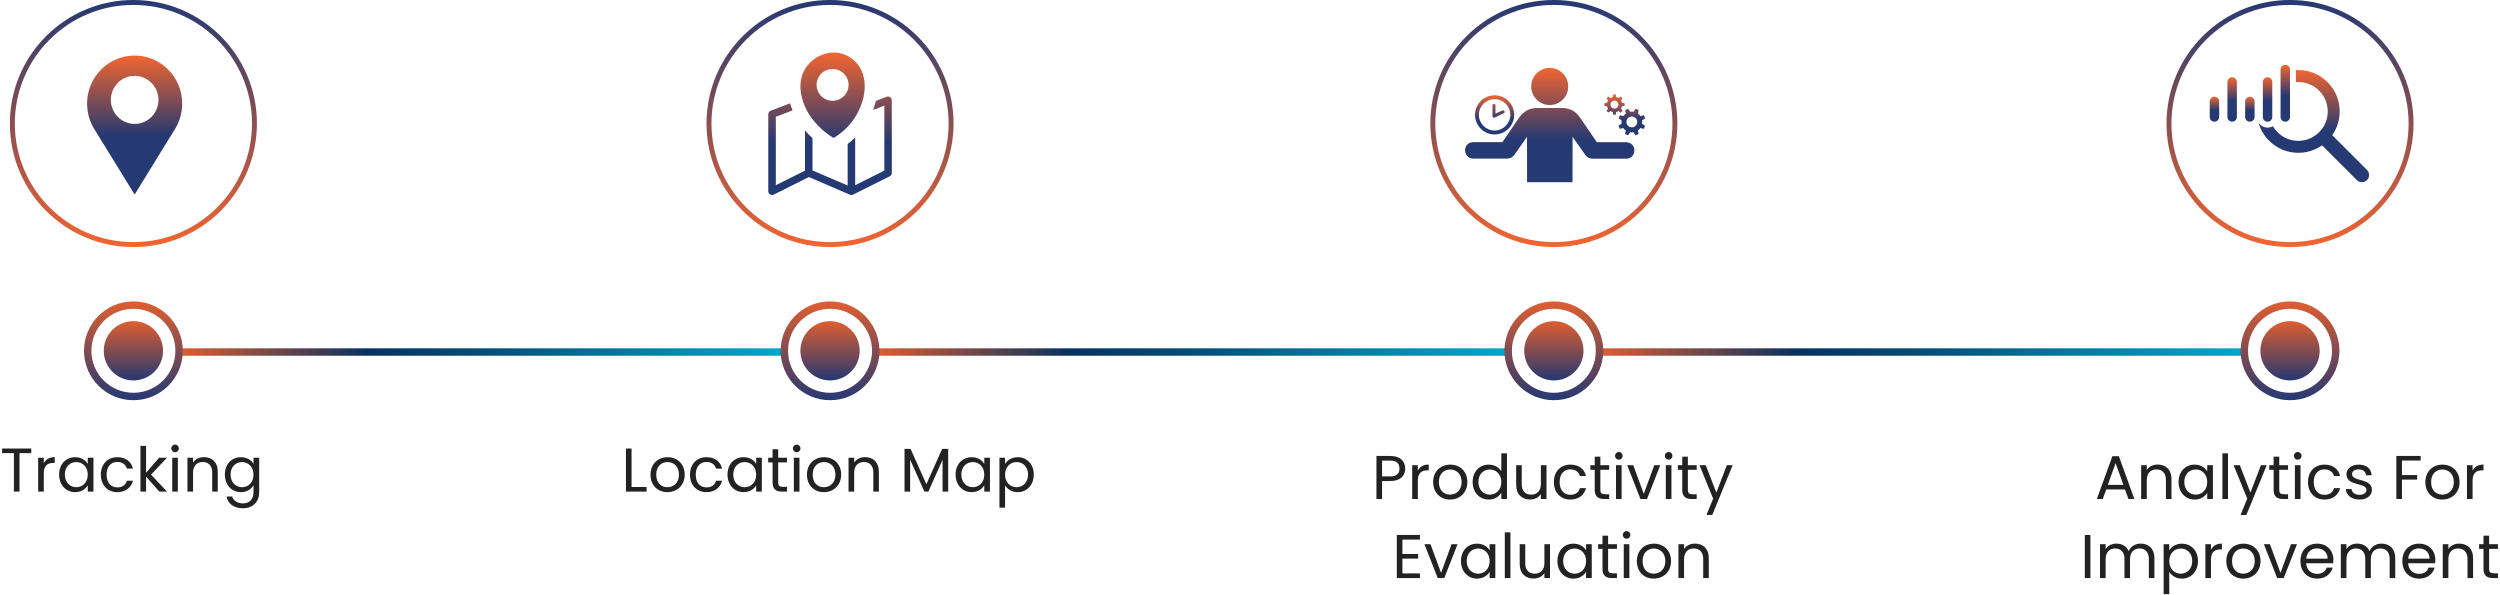 <svg width="1012" height="241" viewBox="0 0 1012 241" fill="none" xmlns="http://www.w3.org/2000/svg">
<rect x="72" y="141" width="247" height="3" fill="url(#paint0_linear_227_36)"/>
<path d="M0.85 183.425V181.575H12.65V183.425H7.9V199H5.625V183.425H0.85ZM17.725 191.55V199H15.45V185.3H17.725V187.525C18.5 186 19.975 185.05 22.15 185.05V187.4H21.55C19.375 187.4 17.725 188.375 17.725 191.55ZM23.927 192.1C23.927 187.825 26.752 185.075 30.427 185.075C32.977 185.075 34.727 186.375 35.527 187.8V185.3H37.827V199H35.527V196.45C34.702 197.925 32.927 199.225 30.402 199.225C26.752 199.225 23.927 196.35 23.927 192.1ZM35.527 192.125C35.527 188.95 33.377 187.05 30.877 187.05C28.377 187.05 26.252 188.875 26.252 192.1C26.252 195.325 28.377 197.225 30.877 197.225C33.377 197.225 35.527 195.35 35.527 192.125ZM40.821 192.125C40.821 187.825 43.596 185.075 47.496 185.075C50.896 185.075 53.121 186.825 53.821 189.7H51.371C50.896 188.05 49.521 187 47.496 187C44.996 187 43.146 188.775 43.146 192.125C43.146 195.525 44.996 197.3 47.496 197.3C49.521 197.3 50.871 196.325 51.371 194.6H53.821C53.121 197.325 50.896 199.225 47.496 199.225C43.596 199.225 40.821 196.475 40.821 192.125ZM56.857 199V180.5H59.132V191.375L64.407 185.3H67.582L61.132 192.125L67.607 199H64.507L59.132 192.95V199H56.857ZM69.723 199V185.3H71.998V199H69.723ZM70.898 183.075C70.023 183.075 69.348 182.4 69.348 181.525C69.348 180.65 70.023 179.975 70.898 179.975C71.723 179.975 72.398 180.65 72.398 181.525C72.398 182.4 71.723 183.075 70.898 183.075ZM85.9 199V191.25C85.9 188.45 84.375 187.025 82.075 187.025C79.75 187.025 78.15 188.475 78.15 191.425V199H75.875V185.3H78.15V187.25C79.05 185.825 80.7 185.05 82.55 185.05C85.725 185.05 88.15 187 88.15 190.925V199H85.9ZM91.016 192.1C91.016 187.825 93.841 185.075 97.516 185.075C100.016 185.075 101.816 186.325 102.616 187.8V185.3H104.916V199.3C104.916 203.075 102.391 205.75 98.366 205.75C94.766 205.75 92.191 203.925 91.741 201H93.991C94.491 202.65 96.116 203.775 98.366 203.775C100.791 203.775 102.616 202.225 102.616 199.3V196.425C101.791 197.9 100.016 199.225 97.516 199.225C93.841 199.225 91.016 196.35 91.016 192.1ZM102.616 192.125C102.616 188.95 100.466 187.05 97.966 187.05C95.466 187.05 93.341 188.875 93.341 192.1C93.341 195.325 95.466 197.225 97.966 197.225C100.466 197.225 102.616 195.35 102.616 192.125Z" fill="#222222"/>
<path d="M253.38 181.575H255.655V197.15H261.755V199H253.38V181.575ZM277.171 192.125C277.171 196.475 274.046 199.225 270.146 199.225C266.271 199.225 263.321 196.475 263.321 192.125C263.321 187.8 266.371 185.075 270.246 185.075C274.146 185.075 277.171 187.8 277.171 192.125ZM265.646 192.125C265.646 195.6 267.771 197.225 270.146 197.225C272.521 197.225 274.846 195.6 274.846 192.125C274.846 188.675 272.571 187.05 270.221 187.05C267.821 187.05 265.646 188.675 265.646 192.125ZM279.312 192.125C279.312 187.825 282.087 185.075 285.987 185.075C289.387 185.075 291.612 186.825 292.312 189.7H289.862C289.387 188.05 288.012 187 285.987 187C283.487 187 281.637 188.775 281.637 192.125C281.637 195.525 283.487 197.3 285.987 197.3C288.012 197.3 289.362 196.325 289.862 194.6H292.312C291.612 197.325 289.387 199.225 285.987 199.225C282.087 199.225 279.312 196.475 279.312 192.125ZM294.497 192.1C294.497 187.825 297.322 185.075 300.997 185.075C303.547 185.075 305.297 186.375 306.097 187.8V185.3H308.397V199H306.097V196.45C305.272 197.925 303.497 199.225 300.972 199.225C297.322 199.225 294.497 196.35 294.497 192.1ZM306.097 192.125C306.097 188.95 303.947 187.05 301.447 187.05C298.947 187.05 296.822 188.875 296.822 192.1C296.822 195.325 298.947 197.225 301.447 197.225C303.947 197.225 306.097 195.35 306.097 192.125ZM312.742 195.25V187.175H310.967V185.3H312.742V181.85H315.017V185.3H318.592V187.175H315.017V195.25C315.017 196.6 315.517 197.075 316.917 197.075H318.592V199H316.542C314.117 199 312.742 198 312.742 195.25ZM321.348 199V185.3H323.623V199H321.348ZM322.523 183.075C321.648 183.075 320.973 182.4 320.973 181.525C320.973 180.65 321.648 179.975 322.523 179.975C323.348 179.975 324.023 180.65 324.023 181.525C324.023 182.4 323.348 183.075 322.523 183.075ZM340.501 192.125C340.501 196.475 337.376 199.225 333.476 199.225C329.601 199.225 326.651 196.475 326.651 192.125C326.651 187.8 329.701 185.075 333.576 185.075C337.476 185.075 340.501 187.8 340.501 192.125ZM328.976 192.125C328.976 195.6 331.101 197.225 333.476 197.225C335.851 197.225 338.176 195.6 338.176 192.125C338.176 188.675 335.901 187.05 333.551 187.05C331.151 187.05 328.976 188.675 328.976 192.125ZM353.517 199V191.25C353.517 188.45 351.992 187.025 349.692 187.025C347.367 187.025 345.767 188.475 345.767 191.425V199H343.492V185.3H345.767V187.25C346.667 185.825 348.317 185.05 350.167 185.05C353.342 185.05 355.767 187 355.767 190.925V199H353.517ZM366.148 199V181.7H368.598L374.998 196L381.398 181.7H383.823V199H381.548V186.1L375.798 199H374.198L368.423 186.075V199H366.148ZM386.831 192.1C386.831 187.825 389.656 185.075 393.331 185.075C395.881 185.075 397.631 186.375 398.431 187.8V185.3H400.731V199H398.431V196.45C397.606 197.925 395.831 199.225 393.306 199.225C389.656 199.225 386.831 196.35 386.831 192.1ZM398.431 192.125C398.431 188.95 396.281 187.05 393.781 187.05C391.281 187.05 389.156 188.875 389.156 192.1C389.156 195.325 391.281 197.225 393.781 197.225C396.281 197.225 398.431 195.35 398.431 192.125ZM406.851 187.825C407.676 186.375 409.476 185.075 411.976 185.075C415.651 185.075 418.476 187.825 418.476 192.1C418.476 196.35 415.651 199.225 411.976 199.225C409.476 199.225 407.701 197.875 406.851 196.475V205.5H404.576V185.3H406.851V187.825ZM416.151 192.1C416.151 188.875 414.026 187.05 411.501 187.05C409.026 187.05 406.851 188.95 406.851 192.125C406.851 195.35 409.026 197.225 411.501 197.225C414.026 197.225 416.151 195.325 416.151 192.1Z" fill="#222222"/>
<path d="M559.458 192.85H562.808C565.408 192.85 566.508 191.625 566.508 189.675C566.508 187.65 565.408 186.45 562.808 186.45H559.458V192.85ZM568.833 189.675C568.833 192.325 567.133 194.725 562.808 194.725H559.458V202H557.183V184.575H562.808C566.908 184.575 568.833 186.825 568.833 189.675ZM573.935 194.55V202H571.66V188.3H573.935V190.525C574.71 189 576.185 188.05 578.36 188.05V190.4H577.76C575.585 190.4 573.935 191.375 573.935 194.55ZM593.987 195.125C593.987 199.475 590.862 202.225 586.962 202.225C583.087 202.225 580.137 199.475 580.137 195.125C580.137 190.8 583.187 188.075 587.062 188.075C590.962 188.075 593.987 190.8 593.987 195.125ZM582.462 195.125C582.462 198.6 584.587 200.225 586.962 200.225C589.337 200.225 591.662 198.6 591.662 195.125C591.662 191.675 589.387 190.05 587.037 190.05C584.637 190.05 582.462 191.675 582.462 195.125ZM596.128 195.1C596.128 190.825 598.953 188.075 602.653 188.075C604.803 188.075 606.778 189.175 607.728 190.75V183.5H610.028V202H607.728V199.425C606.903 200.95 605.128 202.225 602.628 202.225C598.953 202.225 596.128 199.35 596.128 195.1ZM607.728 195.125C607.728 191.95 605.578 190.05 603.078 190.05C600.578 190.05 598.453 191.875 598.453 195.1C598.453 198.325 600.578 200.225 603.078 200.225C605.578 200.225 607.728 198.35 607.728 195.125ZM626.022 188.3V202H623.747V199.975C622.872 201.4 621.197 202.2 619.372 202.2C616.222 202.2 613.747 200.25 613.747 196.325V188.3H615.997V196.025C615.997 198.8 617.522 200.225 619.822 200.225C622.172 200.225 623.747 198.775 623.747 195.825V188.3H626.022ZM629.013 195.125C629.013 190.825 631.788 188.075 635.688 188.075C639.088 188.075 641.313 189.825 642.013 192.7H639.563C639.088 191.05 637.713 190 635.688 190C633.188 190 631.338 191.775 631.338 195.125C631.338 198.525 633.188 200.3 635.688 200.3C637.713 200.3 639.063 199.325 639.563 197.6H642.013C641.313 200.325 639.088 202.225 635.688 202.225C631.788 202.225 629.013 199.475 629.013 195.125ZM645.549 198.25V190.175H643.774V188.3H645.549V184.85H647.824V188.3H651.399V190.175H647.824V198.25C647.824 199.6 648.324 200.075 649.724 200.075H651.399V202H649.349C646.924 202 645.549 201 645.549 198.25ZM654.155 202V188.3H656.43V202H654.155ZM655.33 186.075C654.455 186.075 653.78 185.4 653.78 184.525C653.78 183.65 654.455 182.975 655.33 182.975C656.155 182.975 656.83 183.65 656.83 184.525C656.83 185.4 656.155 186.075 655.33 186.075ZM658.683 188.3H661.133L665.408 199.9L669.658 188.3H672.083L666.708 202H664.058L658.683 188.3ZM674.321 202V188.3H676.596V202H674.321ZM675.496 186.075C674.621 186.075 673.946 185.4 673.946 184.525C673.946 183.65 674.621 182.975 675.496 182.975C676.321 182.975 676.996 183.65 676.996 184.525C676.996 185.4 676.321 186.075 675.496 186.075ZM680.974 198.25V190.175H679.199V188.3H680.974V184.85H683.249V188.3H686.824V190.175H683.249V198.25C683.249 199.6 683.749 200.075 685.149 200.075H686.824V202H684.774C682.349 202 680.974 201 680.974 198.25ZM694.78 199.4L699.03 188.3H701.38L693.13 208.45H690.78L693.48 201.85L687.955 188.3H690.48L694.78 199.4ZM574.798 216.55V218.425H567.698V224.25H574.048V226.125H567.698V232.125H574.798V234H565.423V216.55H574.798ZM576.615 220.3H579.065L583.34 231.9L587.59 220.3H590.015L584.64 234H581.99L576.615 220.3ZM591.404 227.1C591.404 222.825 594.229 220.075 597.904 220.075C600.454 220.075 602.204 221.375 603.004 222.8V220.3H605.304V234H603.004V231.45C602.179 232.925 600.404 234.225 597.879 234.225C594.229 234.225 591.404 231.35 591.404 227.1ZM603.004 227.125C603.004 223.95 600.854 222.05 598.354 222.05C595.854 222.05 593.729 223.875 593.729 227.1C593.729 230.325 595.854 232.225 598.354 232.225C600.854 232.225 603.004 230.35 603.004 227.125ZM609.148 234V215.5H611.423V234H609.148ZM627.45 220.3V234H625.175V231.975C624.3 233.4 622.625 234.2 620.8 234.2C617.65 234.2 615.175 232.25 615.175 228.325V220.3H617.425V228.025C617.425 230.8 618.95 232.225 621.25 232.225C623.6 232.225 625.175 230.775 625.175 227.825V220.3H627.45ZM630.442 227.1C630.442 222.825 633.267 220.075 636.942 220.075C639.492 220.075 641.242 221.375 642.042 222.8V220.3H644.342V234H642.042V231.45C641.217 232.925 639.442 234.225 636.917 234.225C633.267 234.225 630.442 231.35 630.442 227.1ZM642.042 227.125C642.042 223.95 639.892 222.05 637.392 222.05C634.892 222.05 632.767 223.875 632.767 227.1C632.767 230.325 634.892 232.225 637.392 232.225C639.892 232.225 642.042 230.35 642.042 227.125ZM648.686 230.25V222.175H646.911V220.3H648.686V216.85H650.961V220.3H654.536V222.175H650.961V230.25C650.961 231.6 651.461 232.075 652.861 232.075H654.536V234H652.486C650.061 234 648.686 233 648.686 230.25ZM657.293 234V220.3H659.568V234H657.293ZM658.468 218.075C657.593 218.075 656.918 217.4 656.918 216.525C656.918 215.65 657.593 214.975 658.468 214.975C659.293 214.975 659.968 215.65 659.968 216.525C659.968 217.4 659.293 218.075 658.468 218.075ZM676.445 227.125C676.445 231.475 673.32 234.225 669.42 234.225C665.545 234.225 662.595 231.475 662.595 227.125C662.595 222.8 665.645 220.075 669.52 220.075C673.42 220.075 676.445 222.8 676.445 227.125ZM664.92 227.125C664.92 230.6 667.045 232.225 669.42 232.225C671.795 232.225 674.12 230.6 674.12 227.125C674.12 223.675 671.845 222.05 669.495 222.05C667.095 222.05 664.92 223.675 664.92 227.125ZM689.461 234V226.25C689.461 223.45 687.936 222.025 685.636 222.025C683.311 222.025 681.711 223.475 681.711 226.425V234H679.436V220.3H681.711V222.25C682.611 220.825 684.261 220.05 686.111 220.05C689.286 220.05 691.711 222 691.711 225.925V234H689.461Z" fill="#222222"/>
<path d="M861.597 202L860.197 198.125H852.597L851.197 202H848.797L855.097 184.675H857.722L863.997 202H861.597ZM859.547 196.275L856.397 187.475L853.247 196.275H859.547ZM876.767 202V194.25C876.767 191.45 875.242 190.025 872.942 190.025C870.617 190.025 869.017 191.475 869.017 194.425V202H866.742V188.3H869.017V190.25C869.917 188.825 871.567 188.05 873.417 188.05C876.592 188.05 879.017 190 879.017 193.925V202H876.767ZM881.884 195.1C881.884 190.825 884.709 188.075 888.384 188.075C890.934 188.075 892.684 189.375 893.484 190.8V188.3H895.784V202H893.484V199.45C892.659 200.925 890.884 202.225 888.359 202.225C884.709 202.225 881.884 199.35 881.884 195.1ZM893.484 195.125C893.484 191.95 891.334 190.05 888.834 190.05C886.334 190.05 884.209 191.875 884.209 195.1C884.209 198.325 886.334 200.225 888.834 200.225C891.334 200.225 893.484 198.35 893.484 195.125ZM899.628 202V183.5H901.903V202H899.628ZM910.98 199.4L915.23 188.3H917.58L909.33 208.45H906.98L909.68 201.85L904.155 188.3H906.68L910.98 199.4ZM920.367 198.25V190.175H918.592V188.3H920.367V184.85H922.642V188.3H926.217V190.175H922.642V198.25C922.642 199.6 923.142 200.075 924.542 200.075H926.217V202H924.167C921.742 202 920.367 201 920.367 198.25ZM928.974 202V188.3H931.249V202H928.974ZM930.149 186.075C929.274 186.075 928.599 185.4 928.599 184.525C928.599 183.65 929.274 182.975 930.149 182.975C930.974 182.975 931.649 183.65 931.649 184.525C931.649 185.4 930.974 186.075 930.149 186.075ZM934.276 195.125C934.276 190.825 937.051 188.075 940.951 188.075C944.351 188.075 946.576 189.825 947.276 192.7H944.826C944.351 191.05 942.976 190 940.951 190C938.451 190 936.601 191.775 936.601 195.125C936.601 198.525 938.451 200.3 940.951 200.3C942.976 200.3 944.326 199.325 944.826 197.6H947.276C946.576 200.325 944.351 202.225 940.951 202.225C937.051 202.225 934.276 199.475 934.276 195.125ZM960.162 198.275C960.162 200.525 958.187 202.225 955.162 202.225C951.962 202.225 949.712 200.475 949.562 197.975H951.912C952.037 199.3 953.212 200.3 955.137 200.3C956.937 200.3 957.937 199.4 957.937 198.275C957.937 195.225 949.837 197 949.837 191.9C949.837 189.8 951.812 188.075 954.862 188.075C957.887 188.075 959.887 189.7 960.037 192.375H957.762C957.662 191 956.612 190 954.787 190C953.112 190 952.112 190.8 952.112 191.9C952.112 195.15 960.062 193.375 960.162 198.275ZM970.038 202V184.575H979.888V186.425H972.313V192.3H978.463V194.15H972.313V202H970.038ZM995.636 195.125C995.636 199.475 992.511 202.225 988.611 202.225C984.736 202.225 981.786 199.475 981.786 195.125C981.786 190.8 984.836 188.075 988.711 188.075C992.611 188.075 995.636 190.8 995.636 195.125ZM984.111 195.125C984.111 198.6 986.236 200.225 988.611 200.225C990.986 200.225 993.311 198.6 993.311 195.125C993.311 191.675 991.036 190.05 988.686 190.05C986.286 190.05 984.111 191.675 984.111 195.125ZM1000.9 194.55V202H998.627V188.3H1000.9V190.525C1001.68 189 1003.15 188.05 1005.33 188.05V190.4H1004.73C1002.55 190.4 1000.9 191.375 1000.9 194.55ZM843.927 234V216.575H846.202V234H843.927ZM869.855 234V226.25C869.855 223.45 868.355 222.025 866.105 222.025C863.805 222.025 862.23 223.5 862.23 226.45V234H859.98V226.25C859.98 223.45 858.48 222.025 856.23 222.025C853.93 222.025 852.355 223.5 852.355 226.45V234H850.08V220.3H852.355V222.275C853.255 220.825 854.88 220.05 856.68 220.05C858.93 220.05 860.805 221.05 861.705 223.1C862.505 221.125 864.455 220.05 866.555 220.05C869.68 220.05 872.105 222 872.105 225.925V234H869.855ZM878.112 222.825C878.937 221.375 880.737 220.075 883.237 220.075C886.912 220.075 889.737 222.825 889.737 227.1C889.737 231.35 886.912 234.225 883.237 234.225C880.737 234.225 878.962 232.875 878.112 231.475V240.5H875.837V220.3H878.112V222.825ZM887.412 227.1C887.412 223.875 885.287 222.05 882.762 222.05C880.287 222.05 878.112 223.95 878.112 227.125C878.112 230.35 880.287 232.225 882.762 232.225C885.287 232.225 887.412 230.325 887.412 227.1ZM895.006 226.55V234H892.731V220.3H895.006V222.525C895.781 221 897.256 220.05 899.431 220.05V222.4H898.831C896.656 222.4 895.006 223.375 895.006 226.55ZM915.057 227.125C915.057 231.475 911.932 234.225 908.032 234.225C904.157 234.225 901.207 231.475 901.207 227.125C901.207 222.8 904.257 220.075 908.132 220.075C912.032 220.075 915.057 222.8 915.057 227.125ZM903.532 227.125C903.532 230.6 905.657 232.225 908.032 232.225C910.407 232.225 912.732 230.6 912.732 227.125C912.732 223.675 910.457 222.05 908.107 222.05C905.707 222.05 903.532 223.675 903.532 227.125ZM916.424 220.3H918.874L923.149 231.9L927.399 220.3H929.824L924.449 234H921.799L916.424 220.3ZM937.887 222C935.662 222 933.812 223.475 933.562 226.15H942.212C942.237 223.475 940.237 222 937.887 222ZM944.287 229.775C943.587 232.275 941.387 234.225 937.987 234.225C934.087 234.225 931.212 231.475 931.212 227.125C931.212 222.8 933.987 220.075 937.987 220.075C941.962 220.075 944.562 222.875 944.562 226.625C944.562 227.125 944.537 227.525 944.487 228H933.537C933.712 230.775 935.662 232.3 937.987 232.3C940.037 232.3 941.337 231.25 941.837 229.775H944.287ZM967.34 234V226.25C967.34 223.45 965.84 222.025 963.59 222.025C961.29 222.025 959.715 223.5 959.715 226.45V234H957.465V226.25C957.465 223.45 955.965 222.025 953.715 222.025C951.415 222.025 949.84 223.5 949.84 226.45V234H947.565V220.3H949.84V222.275C950.74 220.825 952.365 220.05 954.165 220.05C956.415 220.05 958.29 221.05 959.19 223.1C959.99 221.125 961.94 220.05 964.04 220.05C967.165 220.05 969.59 222 969.59 225.925V234H967.34ZM979.147 222C976.922 222 975.072 223.475 974.822 226.15H983.472C983.497 223.475 981.497 222 979.147 222ZM985.547 229.775C984.847 232.275 982.647 234.225 979.247 234.225C975.347 234.225 972.472 231.475 972.472 227.125C972.472 222.8 975.247 220.075 979.247 220.075C983.222 220.075 985.822 222.875 985.822 226.625C985.822 227.125 985.797 227.525 985.747 228H974.797C974.972 230.775 976.922 232.3 979.247 232.3C981.297 232.3 982.597 231.25 983.097 229.775H985.547ZM998.85 234V226.25C998.85 223.45 997.325 222.025 995.025 222.025C992.7 222.025 991.1 223.475 991.1 226.425V234H988.825V220.3H991.1V222.25C992 220.825 993.65 220.05 995.5 220.05C998.675 220.05 1001.1 222 1001.1 225.925V234H998.85ZM1005.32 230.25V222.175H1003.54V220.3H1005.32V216.85H1007.59V220.3H1011.17V222.175H1007.59V230.25C1007.59 231.6 1008.09 232.075 1009.49 232.075H1011.17V234H1009.12C1006.69 234 1005.32 233 1005.32 230.25Z" fill="#222222"/>
<circle cx="54" cy="142" r="18.5" stroke="url(#paint1_linear_227_36)" stroke-width="3"/>
<circle cx="54" cy="142" r="12" fill="url(#paint2_linear_227_36)"/>
<path d="M53.131 22.547C50.556 22.754 48.292 23.373 46.032 24.488C39.272 27.826 35.036 34.909 35.258 42.49C35.346 45.326 35.964 47.904 37.142 50.365C37.648 51.42 37.991 52.02 38.678 53.061C38.98 53.511 42.65 59.478 46.844 66.313C51.034 73.153 54.481 78.75 54.5 78.75C54.518 78.75 57.966 73.153 62.155 66.318C66.35 59.478 70.02 53.511 70.322 53.061C71.008 52.02 71.352 51.42 71.857 50.365C73.811 46.291 74.27 41.604 73.152 37.141C72.02 32.65 69.338 28.726 65.543 26.026C62.313 23.724 58.346 22.468 54.388 22.501C53.952 22.505 53.386 22.524 53.131 22.547ZM56.077 30.817C58.119 31.192 59.849 32.087 61.274 33.512C64.842 37.08 65.102 42.794 61.877 46.695C60.323 48.579 58.086 49.803 55.641 50.107C55.112 50.173 53.887 50.173 53.358 50.107C49.401 49.615 46.167 46.755 45.174 42.869C44.52 40.314 44.932 37.544 46.301 35.308C47.832 32.819 50.301 31.201 53.247 30.77C53.85 30.681 55.479 30.709 56.077 30.817Z" fill="url(#paint3_linear_227_36)"/>
<circle cx="54" cy="50" r="49" stroke="url(#paint4_linear_227_36)" stroke-width="2"/>
<rect x="353" y="141" width="259" height="3" fill="url(#paint5_linear_227_36)"/>
<circle cx="336" cy="142" r="18.5" stroke="url(#paint6_linear_227_36)" stroke-width="3"/>
<circle cx="336" cy="142" r="12" fill="url(#paint7_linear_227_36)"/>
<rect x="646" y="141" width="264" height="3" fill="url(#paint8_linear_227_36)"/>
<circle cx="927" cy="142" r="18.5" stroke="url(#paint9_linear_227_36)" stroke-width="3"/>
<circle cx="927" cy="142" r="12" fill="url(#paint10_linear_227_36)"/>
<circle cx="629" cy="142" r="18.5" stroke="url(#paint11_linear_227_36)" stroke-width="3"/>
<circle cx="629" cy="142" r="12" fill="url(#paint12_linear_227_36)"/>
<circle cx="336" cy="50" r="49" stroke="url(#paint13_linear_227_36)" stroke-width="2"/>
<path fill-rule="evenodd" clip-rule="evenodd" d="M337.869 55.59C337.744 55.684 337.592 55.737 337.435 55.742C337.278 55.747 337.123 55.703 336.991 55.618C334.091 53.801 331.516 51.517 329.372 48.857C326.748 45.685 324.983 41.898 324.246 37.856C323.637 34.105 324.218 30.499 326.106 27.565C326.868 26.373 327.825 25.316 328.938 24.438C331.373 22.416 334.433 21.29 337.605 21.25C340.676 21.299 343.617 22.492 345.847 24.593C346.704 25.374 347.444 26.272 348.047 27.26C350.062 30.546 350.497 34.772 349.609 39.054C348.866 42.452 347.443 45.666 345.427 48.507C343.41 51.347 340.84 53.756 337.869 55.59ZM328.9 55.937V68.999L343.133 75.102V58.28C344.205 57.466 345.222 56.583 346.177 55.637V74.971L357.979 69.06V42.767L353.442 44.505C353.898 43.308 354.273 42.083 354.566 40.838L358.956 39.152C359.331 39.016 359.744 39.032 360.107 39.196C360.47 39.361 360.753 39.66 360.896 40.03C360.965 40.204 361 40.389 361 40.575V70.013C361.001 70.314 360.912 70.609 360.744 70.86C360.576 71.111 360.336 71.307 360.056 71.421L345.328 78.778C345.114 78.886 344.878 78.942 344.639 78.942C344.399 78.942 344.163 78.886 343.949 78.778L327.427 71.656L313.209 78.778C313.031 78.868 312.837 78.922 312.638 78.938C312.438 78.953 312.238 78.929 312.048 78.867C311.858 78.805 311.683 78.706 311.531 78.577C311.38 78.447 311.255 78.289 311.165 78.112C311.058 77.901 311.002 77.668 311 77.431V46.246C311 45.919 311.107 45.6 311.304 45.337C311.501 45.075 311.779 44.883 312.095 44.791L319.827 41.824C320.115 42.792 320.455 43.743 320.847 44.674L314.049 47.279V74.98L325.851 69.069V52.749C326.801 53.873 327.819 54.938 328.9 55.937ZM337.034 27.922C338.315 27.922 339.567 28.299 340.632 29.007C341.697 29.715 342.527 30.721 343.017 31.898C343.508 33.075 343.636 34.37 343.386 35.62C343.136 36.87 342.519 38.017 341.613 38.918C340.708 39.819 339.554 40.433 338.297 40.681C337.041 40.93 335.739 40.802 334.555 40.315C333.372 39.827 332.36 39.001 331.649 37.942C330.937 36.883 330.557 35.637 330.557 34.363C330.557 32.655 331.24 31.016 332.454 29.808C333.669 28.6 335.316 27.922 337.034 27.922Z" fill="url(#paint14_linear_227_36)"/>
<circle cx="629" cy="50" r="49" stroke="url(#paint15_linear_227_36)" stroke-width="2"/>
<path d="M627.32 42.507C631.475 42.507 634.81 39.172 634.81 35.017C634.81 30.862 631.475 27.5 627.32 27.5C623.165 27.5 619.83 30.835 619.83 34.99C619.83 39.172 623.192 42.507 627.32 42.507ZM609.908 64.21H596.432C592.058 64.21 591.812 57.541 596.514 57.541H608.186L614.883 47.673C616.851 44.994 619.12 43.709 622.29 43.709H632.268C635.466 43.709 637.707 44.885 639.675 47.7L646.4 57.568H658.154C662.855 57.568 662.582 64.238 658.318 64.238H644.842C643.775 64.238 642.491 63.855 641.725 62.707L636.586 55.381L636.559 73.75H618.163L618.136 55.381L612.997 62.707C612.259 63.828 610.974 64.21 609.908 64.21Z" fill="url(#paint16_linear_227_36)"/>
<path d="M605.018 38.571C600.644 38.571 597.091 42.124 597.091 46.498C597.091 50.871 600.644 54.425 605.018 54.425C609.391 54.425 612.945 50.871 612.945 46.498C612.945 42.124 609.391 38.571 605.018 38.571ZM605.018 52.839C601.519 52.839 598.649 49.996 598.649 46.47C598.649 42.944 601.519 40.129 605.018 40.129C608.517 40.129 611.387 42.971 611.387 46.498C611.332 49.996 608.489 52.839 605.018 52.839ZM608.981 44.94C608.845 44.694 608.517 44.529 608.189 44.721L605.373 45.978V42.643C605.373 42.452 605.319 42.315 605.182 42.179C605.073 42.069 604.936 42.042 604.772 42.042C604.471 42.042 604.143 42.261 604.143 42.643V46.99C604.143 47.236 604.28 47.454 604.499 47.564C604.608 47.618 604.69 47.646 604.799 47.646C604.909 47.646 604.991 47.618 605.1 47.564L608.735 45.842C608.899 45.76 609.009 45.623 609.063 45.459C609.063 45.295 609.063 45.103 608.981 44.94Z" fill="url(#paint17_linear_227_36)"/>
<path d="M657.637 42.835V41.823L656.571 41.632C656.489 41.277 656.353 40.949 656.161 40.675L656.79 39.8L656.079 39.09L655.205 39.718C654.904 39.527 654.576 39.391 654.248 39.309L654.057 38.242H653.045L652.854 39.309C652.499 39.391 652.17 39.527 651.897 39.718L651.022 39.09L650.312 39.8L650.94 40.675C650.749 40.976 650.612 41.304 650.53 41.632L649.464 41.823V42.835L650.53 43.026C650.612 43.381 650.749 43.709 650.94 43.983L650.312 44.857L651.022 45.568L651.897 44.939C652.198 45.131 652.526 45.267 652.854 45.349L653.045 46.416H654.057L654.248 45.349C654.603 45.267 654.931 45.131 655.205 44.939L656.079 45.568L656.79 44.857L656.161 43.983C656.353 43.682 656.489 43.354 656.571 43.026L657.637 42.835ZM653.537 43.955C652.635 43.955 651.924 43.217 651.924 42.343C651.924 41.468 652.663 40.73 653.537 40.73C654.439 40.73 655.15 41.468 655.15 42.343C655.15 43.217 654.439 43.955 653.537 43.955ZM664.717 48.684L665.975 47.919L665.455 46.634L664.034 46.962C663.76 46.58 663.432 46.224 663.022 45.951L663.35 44.529L662.093 44.01L661.3 45.24C660.836 45.158 660.344 45.158 659.879 45.24L659.113 44.01L657.829 44.529L658.157 45.951C657.774 46.224 657.419 46.552 657.145 46.962L655.724 46.634L655.205 47.892L656.435 48.684C656.353 49.149 656.353 49.641 656.435 50.106L655.177 50.871L655.697 52.156L657.118 51.828C657.391 52.211 657.719 52.566 658.129 52.839L657.801 54.261L659.059 54.78L659.852 53.55C660.316 53.632 660.808 53.632 661.273 53.55L662.038 54.78L663.323 54.261L662.995 52.839C663.378 52.566 663.733 52.238 664.006 51.828L665.428 52.156L665.947 50.898L664.717 50.106C664.799 49.614 664.799 49.149 664.717 48.684ZM662.585 50.215C662.12 51.336 660.836 51.855 659.715 51.39C658.594 50.926 658.075 49.641 658.539 48.52C659.004 47.4 660.289 46.88 661.41 47.345C662.53 47.81 663.077 49.094 662.585 50.215Z" fill="url(#paint18_linear_227_36)"/>
<circle cx="927" cy="50" r="49" stroke="url(#paint19_linear_227_36)" stroke-width="2"/>
<path d="M958.152 68.792L944.077 54.716C946.044 51.92 947.108 48.596 947.108 45.107C947.108 40.633 945.367 36.427 942.204 33.264C939.04 30.101 934.834 28.359 930.361 28.359C930.033 28.359 929.706 28.369 929.381 28.388V33.242C929.706 33.216 930.032 33.199 930.361 33.199C933.542 33.199 936.531 34.438 938.781 36.687C941.03 38.936 942.268 41.926 942.268 45.107C942.268 48.288 941.03 51.278 938.781 53.526C936.531 55.776 933.542 57.014 930.361 57.014C927.18 57.014 924.19 55.776 921.941 53.526C921.199 52.785 920.57 51.961 920.056 51.078C919.425 51.443 918.693 51.653 917.912 51.653C916.418 51.653 915.1 50.888 914.329 49.728C914.313 49.753 914.294 49.777 914.277 49.801C915.054 52.475 916.495 54.926 918.519 56.949C921.682 60.113 925.888 61.855 930.361 61.855C933.85 61.855 937.175 60.79 939.969 58.823L954.046 72.899C954.613 73.467 955.356 73.75 956.1 73.75C956.843 73.75 957.586 73.467 958.153 72.899C959.287 71.765 959.287 69.926 958.152 68.792Z" fill="url(#paint20_linear_227_36)"/>
<path d="M910.745 39.15C909.69 39.15 908.834 40.006 908.834 41.062V47.353C908.834 48.409 909.69 49.264 910.745 49.264C911.801 49.264 912.656 48.409 912.656 47.353V41.062C912.656 40.006 911.801 39.15 910.745 39.15Z" fill="url(#paint21_linear_227_36)"/>
<path d="M896.411 39.15C895.357 39.15 894.5 40.006 894.5 41.062V47.353C894.5 48.409 895.357 49.264 896.411 49.264C897.467 49.264 898.322 48.409 898.322 47.353V41.062C898.322 40.006 897.467 39.15 896.411 39.15Z" fill="url(#paint22_linear_227_36)"/>
<path d="M903.578 31.267C902.524 31.267 901.667 32.123 901.667 33.178V47.353C901.667 48.408 902.524 49.264 903.578 49.264C904.634 49.264 905.489 48.408 905.489 47.353V33.178C905.489 32.123 904.634 31.267 903.578 31.267Z" fill="url(#paint23_linear_227_36)"/>
<path d="M925.08 49.264C926.135 49.264 926.991 48.408 926.991 47.353V28.161C926.991 27.106 926.135 26.25 925.08 26.25C924.024 26.25 923.167 27.106 923.167 28.161V47.353C923.167 48.408 924.024 49.264 925.08 49.264Z" fill="url(#paint24_linear_227_36)"/>
<path d="M917.912 49.264C918.968 49.264 919.823 48.408 919.823 47.353V33.178C919.823 32.123 918.968 31.267 917.912 31.267C916.858 31.267 916.001 32.123 916.001 33.178V47.353C916.001 48.408 916.858 49.264 917.912 49.264Z" fill="url(#paint25_linear_227_36)"/>
<defs>
<linearGradient id="paint0_linear_227_36" x1="72" y1="141" x2="319" y2="141" gradientUnits="userSpaceOnUse">
<stop stop-color="#E15E30"/>
<stop offset="0.31" stop-color="#073160"/>
<stop offset="0.512" stop-color="#054F7B"/>
<stop offset="1" stop-color="#00AACC"/>
</linearGradient>
<linearGradient id="paint1_linear_227_36" x1="54" y1="122" x2="54" y2="162" gradientUnits="userSpaceOnUse">
<stop stop-color="#E05E30"/>
<stop offset="1" stop-color="#253972"/>
</linearGradient>
<linearGradient id="paint2_linear_227_36" x1="54" y1="130" x2="54" y2="154" gradientUnits="userSpaceOnUse">
<stop stop-color="#E05E30"/>
<stop offset="1" stop-color="#253972"/>
</linearGradient>
<linearGradient id="paint3_linear_227_36" x1="54.5" y1="78.75" x2="54.5" y2="22.5" gradientUnits="userSpaceOnUse">
<stop offset="0.424" stop-color="#253972"/>
<stop offset="1" stop-color="#F26530"/>
</linearGradient>
<linearGradient id="paint4_linear_227_36" x1="54" y1="0" x2="54" y2="100" gradientUnits="userSpaceOnUse">
<stop stop-color="#253972"/>
<stop offset="1" stop-color="#F26530"/>
</linearGradient>
<linearGradient id="paint5_linear_227_36" x1="353" y1="141" x2="612" y2="141" gradientUnits="userSpaceOnUse">
<stop stop-color="#E15E30"/>
<stop offset="0.31" stop-color="#073160"/>
<stop offset="0.512" stop-color="#054F7B"/>
<stop offset="1" stop-color="#00AACC"/>
</linearGradient>
<linearGradient id="paint6_linear_227_36" x1="336" y1="122" x2="336" y2="162" gradientUnits="userSpaceOnUse">
<stop stop-color="#E05E30"/>
<stop offset="1" stop-color="#253972"/>
</linearGradient>
<linearGradient id="paint7_linear_227_36" x1="336" y1="130" x2="336" y2="154" gradientUnits="userSpaceOnUse">
<stop stop-color="#E05E30"/>
<stop offset="1" stop-color="#253972"/>
</linearGradient>
<linearGradient id="paint8_linear_227_36" x1="646" y1="141" x2="910" y2="141" gradientUnits="userSpaceOnUse">
<stop stop-color="#E15E30"/>
<stop offset="0.31" stop-color="#073160"/>
<stop offset="0.512" stop-color="#054F7B"/>
<stop offset="1" stop-color="#00AACC"/>
</linearGradient>
<linearGradient id="paint9_linear_227_36" x1="927" y1="122" x2="927" y2="162" gradientUnits="userSpaceOnUse">
<stop stop-color="#E05E30"/>
<stop offset="1" stop-color="#253972"/>
</linearGradient>
<linearGradient id="paint10_linear_227_36" x1="927" y1="130" x2="927" y2="154" gradientUnits="userSpaceOnUse">
<stop stop-color="#E05E30"/>
<stop offset="1" stop-color="#253972"/>
</linearGradient>
<linearGradient id="paint11_linear_227_36" x1="629" y1="122" x2="629" y2="162" gradientUnits="userSpaceOnUse">
<stop stop-color="#E05E30"/>
<stop offset="1" stop-color="#253972"/>
</linearGradient>
<linearGradient id="paint12_linear_227_36" x1="629" y1="130" x2="629" y2="154" gradientUnits="userSpaceOnUse">
<stop stop-color="#E05E30"/>
<stop offset="1" stop-color="#253972"/>
</linearGradient>
<linearGradient id="paint13_linear_227_36" x1="336" y1="0" x2="336" y2="100" gradientUnits="userSpaceOnUse">
<stop stop-color="#253972"/>
<stop offset="1" stop-color="#F26530"/>
</linearGradient>
<linearGradient id="paint14_linear_227_36" x1="336" y1="21.25" x2="336" y2="78.942" gradientUnits="userSpaceOnUse">
<stop stop-color="#F26530"/>
<stop offset="0.626" stop-color="#253972"/>
</linearGradient>
<linearGradient id="paint15_linear_227_36" x1="629" y1="0" x2="629" y2="100" gradientUnits="userSpaceOnUse">
<stop stop-color="#253972"/>
<stop offset="1" stop-color="#F26530"/>
</linearGradient>
<linearGradient id="paint16_linear_227_36" x1="627.334" y1="27.5" x2="627.334" y2="73.75" gradientUnits="userSpaceOnUse">
<stop stop-color="#F26530"/>
<stop offset="0.626" stop-color="#253972"/>
</linearGradient>
<linearGradient id="paint17_linear_227_36" x1="605.018" y1="38.571" x2="605.018" y2="54.425" gradientUnits="userSpaceOnUse">
<stop stop-color="#F26530"/>
<stop offset="0.626" stop-color="#253972"/>
</linearGradient>
<linearGradient id="paint18_linear_227_36" x1="657.719" y1="38.242" x2="657.719" y2="54.78" gradientUnits="userSpaceOnUse">
<stop stop-color="#F26530"/>
<stop offset="0.626" stop-color="#253972"/>
</linearGradient>
<linearGradient id="paint19_linear_227_36" x1="927" y1="0" x2="927" y2="100" gradientUnits="userSpaceOnUse">
<stop stop-color="#253972"/>
<stop offset="1" stop-color="#F26530"/>
</linearGradient>
<linearGradient id="paint20_linear_227_36" x1="936.641" y1="28.359" x2="936.641" y2="73.75" gradientUnits="userSpaceOnUse">
<stop stop-color="#F26530"/>
<stop offset="0.54" stop-color="#253972"/>
</linearGradient>
<linearGradient id="paint21_linear_227_36" x1="910.745" y1="39.15" x2="910.745" y2="49.264" gradientUnits="userSpaceOnUse">
<stop stop-color="#F26530"/>
<stop offset="0.54" stop-color="#253972"/>
</linearGradient>
<linearGradient id="paint22_linear_227_36" x1="896.411" y1="39.15" x2="896.411" y2="49.264" gradientUnits="userSpaceOnUse">
<stop stop-color="#F26530"/>
<stop offset="0.54" stop-color="#253972"/>
</linearGradient>
<linearGradient id="paint23_linear_227_36" x1="903.578" y1="31.267" x2="903.578" y2="49.264" gradientUnits="userSpaceOnUse">
<stop stop-color="#F26530"/>
<stop offset="0.54" stop-color="#253972"/>
</linearGradient>
<linearGradient id="paint24_linear_227_36" x1="925.079" y1="26.25" x2="925.079" y2="49.264" gradientUnits="userSpaceOnUse">
<stop stop-color="#F26530"/>
<stop offset="0.54" stop-color="#253972"/>
</linearGradient>
<linearGradient id="paint25_linear_227_36" x1="917.912" y1="31.267" x2="917.912" y2="49.264" gradientUnits="userSpaceOnUse">
<stop stop-color="#F26530"/>
<stop offset="0.54" stop-color="#253972"/>
</linearGradient>
</defs>
</svg>
